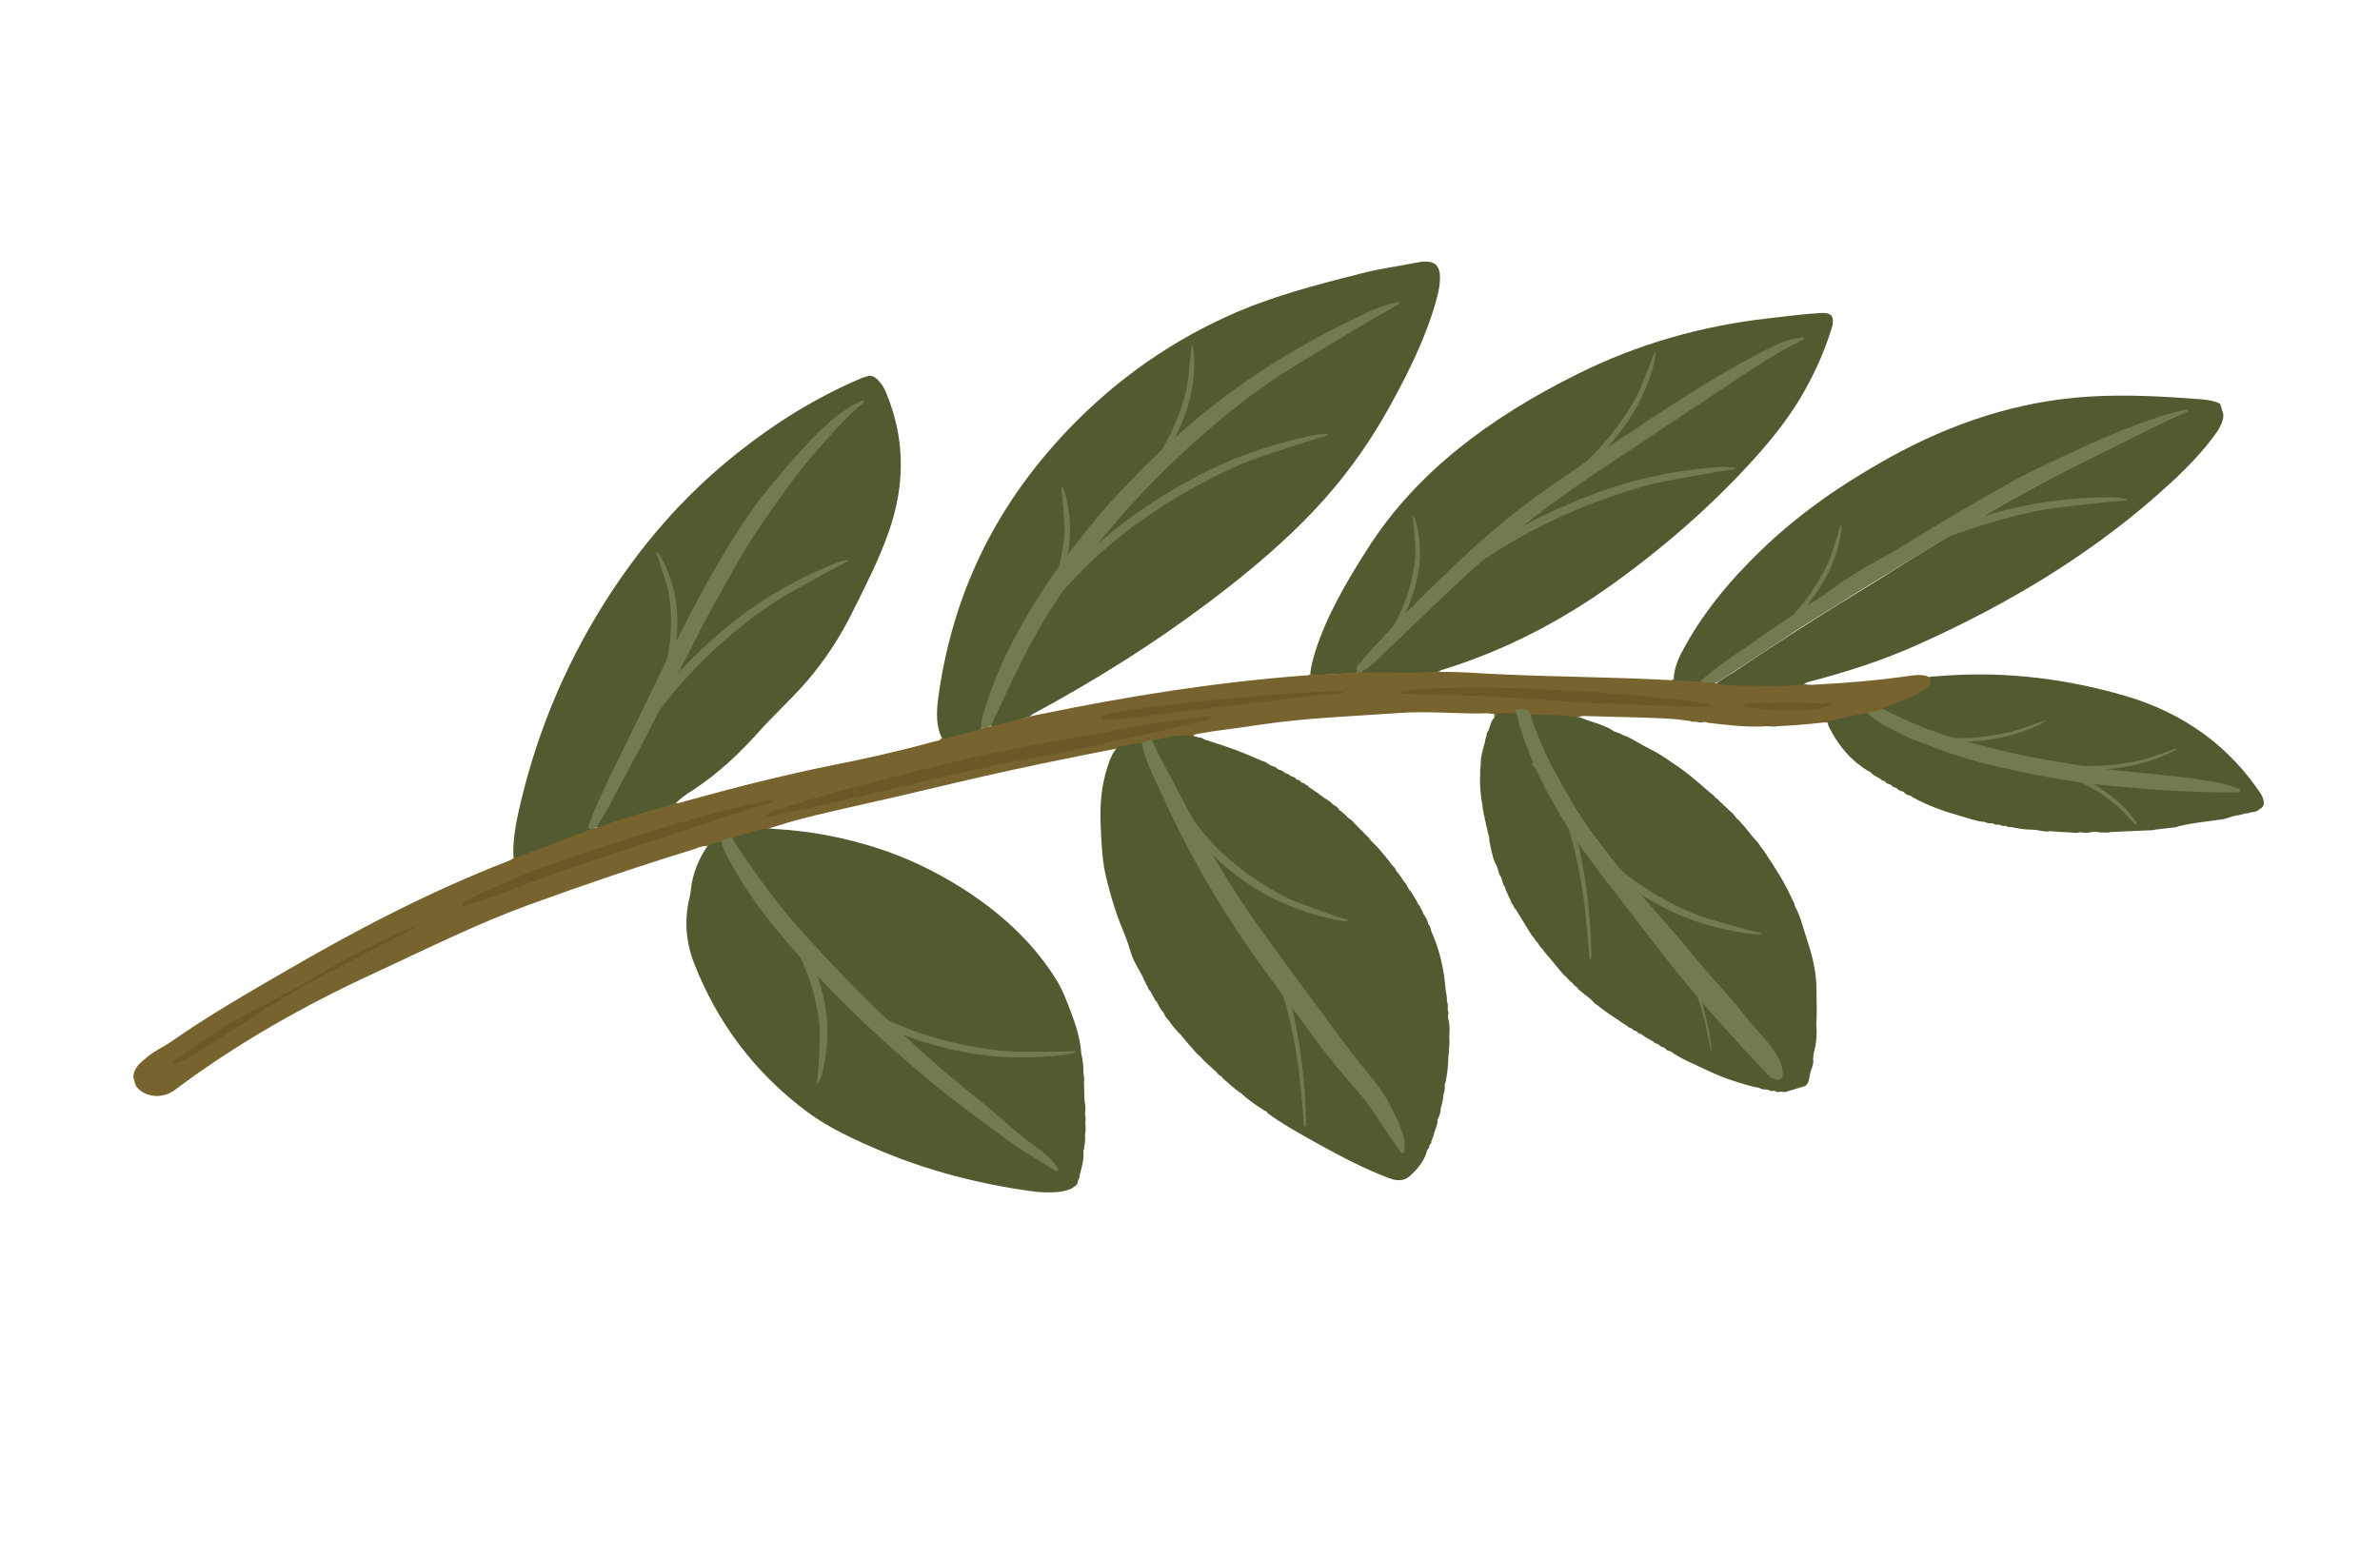 <?xml version="1.0" encoding="UTF-8"?> <svg xmlns="http://www.w3.org/2000/svg" width="217" height="142" viewBox="0 0 217 142" fill="none"> <g clip-path="url(#clip0_131_17150)"> <path d="M94.129 65.146C99.759 62.113 105.126 58.754 110.09 55.019C114.024 52.067 117.738 48.933 120.844 45.422C123.16 42.809 125.06 40.041 126.645 37.183C128.443 33.947 130.036 30.712 130.97 27.334C131.182 26.551 131.347 25.751 131.278 24.991C131.169 23.963 130.467 23.677 129.158 23.953C127.419 24.297 125.682 24.516 123.978 24.974C119.869 26.012 115.731 27.09 111.85 28.87C105.844 31.612 100.888 35.376 96.765 39.853C89.966 47.241 86.684 55.272 85.535 63.713C85.38 64.947 85.346 66.176 85.845 67.273C85.981 67.45 86.261 67.427 86.486 67.358C87.347 67.094 88.198 66.928 89.023 66.676C89.248 66.607 89.435 66.55 89.533 66.332C89.842 64.395 90.691 62.48 91.502 60.577C92.431 58.388 93.62 56.244 95.023 54.128C96.281 52.213 97.633 50.332 99.122 48.502C101.061 46.129 103.184 43.825 105.472 41.657C108.112 39.164 110.852 36.733 113.986 34.651C117.572 32.305 121.222 30.033 125.297 28.35C125.879 28.11 126.424 27.881 127.05 27.783C126.503 28.138 125.947 28.464 125.362 28.83C121.827 30.942 118.22 32.95 114.922 35.301C111.153 37.984 107.776 41.016 104.694 44.206C103.163 45.768 101.687 47.375 100.35 49.033C98.717 51.063 97.213 53.115 95.819 55.259C93.609 58.621 92.011 62.108 90.46 65.612C90.382 65.76 90.305 65.909 90.311 66.063C90.361 66.36 90.652 66.24 90.839 66.183C91.794 65.954 92.757 65.753 93.714 65.398C93.91 65.369 93.996 65.249 94.129 65.146Z" fill="#525A30"></path> <path d="M98.882 100.392C98.875 99.832 98.839 99.312 98.831 98.752C98.865 98.461 98.862 98.181 98.783 97.924C98.796 97.295 98.734 96.689 98.588 96.078C98.495 94.701 98.073 93.456 97.605 92.193C97.25 91.302 96.933 90.4 96.429 89.554C94.438 86.259 91.597 83.536 88.114 81.258C85.559 79.603 82.803 78.229 79.721 77.266C76.909 76.376 73.903 75.796 70.732 75.61C70.313 75.582 69.924 75.513 69.551 75.502C68.674 75.583 67.83 75.904 67.014 76.184C66.901 76.219 66.798 76.282 66.749 76.39C66.709 76.528 66.79 76.659 66.871 76.79C67.911 78.315 68.839 79.874 69.982 81.336C71.598 83.403 73.308 85.379 75.132 87.32C77.383 89.724 79.775 92.053 82.197 94.343C84.609 96.604 87.22 98.71 89.774 100.896C91.715 102.552 93.75 104.116 95.691 105.771C95.957 105.971 96.119 106.234 96.299 106.554C94.807 105.698 93.371 104.888 92.096 103.934C90.041 102.439 88.043 100.864 86.016 99.328C82.459 96.543 79.196 93.511 76.103 90.365C72.837 87.054 69.778 83.616 67.482 79.727C66.897 78.75 66.377 77.722 65.904 76.711C65.394 76.649 64.889 76.74 64.518 77.135C63.673 78.393 63.163 79.673 63.005 81.033C62.991 81.256 62.948 81.519 62.897 81.753C62.36 83.885 62.533 85.925 63.285 87.85C65.357 93.151 68.69 97.754 73.626 101.43C75.589 102.891 77.969 103.975 80.37 104.99C84.599 106.758 89.147 107.96 93.984 108.636C94.671 108.738 95.378 108.772 96.105 108.737C96.636 108.731 97.178 108.627 97.686 108.41C97.913 108.215 98.288 108.101 98.267 107.764C98.327 107.558 98.471 107.358 98.447 107.146C98.618 106.5 98.827 105.843 98.785 105.169C98.788 105.043 98.753 104.929 98.839 104.809C98.875 104.392 98.995 103.98 98.919 103.597C98.973 103.237 99.018 102.849 98.951 102.495C98.985 102.203 99.01 101.883 98.923 101.598C99.005 101.197 98.967 100.803 98.882 100.392Z" fill="#525A30"></path> <path d="M61.671 73.195C62.079 72.789 62.618 72.406 63.136 72.091C65.458 70.569 67.366 68.768 69.11 66.829C70.511 65.245 72.151 63.776 73.544 62.163C75.298 60.127 76.655 57.995 77.742 55.788C78.936 53.393 80.168 50.986 81.018 48.54C82.628 44.019 82.463 39.728 80.73 35.667C80.579 35.307 80.353 34.97 80.052 34.656C79.522 34.13 79.139 34.217 78.528 34.497C74.358 36.272 70.679 38.583 67.281 41.277C62.199 45.298 58.354 49.879 55.17 54.881C51.225 61.147 48.692 67.606 47.235 74.236C46.947 75.573 46.743 76.916 46.819 78.236C47.058 78.35 47.303 78.213 47.566 78.132C49.471 77.394 51.414 76.644 53.336 75.962C53.599 75.882 53.806 75.756 53.849 75.493C54.26 74.024 54.932 72.601 55.641 71.166C58.048 66.307 60.309 61.368 62.847 56.532C64.144 54.074 65.442 51.616 66.916 49.197C68.128 47.265 69.442 45.395 71.015 43.571C72.503 41.867 73.944 40.146 75.726 38.602C76.503 37.927 77.289 37.281 78.436 36.743C77.65 37.389 77.051 37.978 76.461 38.596C75.843 39.253 75.262 39.9 74.689 40.574C74.146 41.209 73.611 41.872 73.038 42.547C71.511 44.388 70.169 46.298 68.91 48.213C67.065 51.026 65.535 53.93 64.005 56.834C62.156 60.304 60.492 63.842 58.643 67.312C57.239 69.959 55.881 72.623 54.347 75.247C54.316 75.412 54.38 75.487 54.576 75.458C54.772 75.429 54.922 75.383 55.109 75.326C56.986 74.627 58.915 74.1 60.844 73.573C61.152 73.51 61.461 73.447 61.671 73.195Z" fill="#525A30"></path> <path d="M131.383 61.127C137.155 59.362 142.313 56.661 147.019 53.286C151.791 49.859 156.057 46.119 159.829 41.967C161.667 39.937 163.349 37.799 164.587 35.547C165.621 33.7 166.432 31.797 167.03 29.865C167.07 29.727 167.11 29.59 167.104 29.436C167.192 28.785 166.853 28.482 166.014 28.551C164.439 28.627 162.87 28.857 161.283 29.029C155.179 29.709 149.298 31.382 143.823 34.118C135.78 38.107 129.085 43.152 124.737 49.979C122.737 53.089 120.914 56.239 119.878 59.554C119.698 60.171 119.526 60.817 119.467 61.428C119.566 61.617 119.808 61.605 120.005 61.576C121.095 61.524 122.186 61.472 123.276 61.419C123.481 61.419 123.686 61.419 123.801 61.259C123.816 60.505 124.516 59.978 125.04 59.412C128.288 55.827 131.776 52.356 135.529 49.084C138.307 46.642 141.305 44.382 144.531 42.334C146.522 41.07 148.402 39.714 150.346 38.432C153.668 36.292 156.943 34.136 160.519 32.293C161.619 31.738 162.72 31.182 164.13 30.97C162.69 31.754 161.454 32.538 160.21 33.293C157.928 34.678 155.82 36.228 153.565 37.698C150.036 39.964 146.58 42.332 143.115 44.672C139.319 47.27 135.879 50.227 132.623 53.252C130.042 55.666 127.59 58.102 124.999 60.487C124.714 60.761 124.366 60.961 124.089 61.264C124.142 61.436 124.347 61.436 124.505 61.418C126.415 61.365 128.323 61.438 130.279 61.402C130.446 61.413 130.643 61.385 130.793 61.339C131.026 61.299 131.214 61.242 131.383 61.127Z" fill="#525A30"></path> <path d="M164.754 62.231C168.134 61.354 171.423 60.317 174.599 58.909C183.404 54.999 191.381 50.124 198.081 43.89C199.581 42.495 200.979 41.036 202.092 39.447C202.724 38.566 202.947 37.686 202.443 36.841C201.899 36.539 201.221 36.465 200.589 36.408C197.316 36.16 194.061 35.968 190.677 36.159C184.03 36.536 177.973 38.575 172.19 41.78C167.848 44.2 163.929 46.929 160.547 50.212C157.603 53.049 155.129 56.085 153.367 59.435C152.922 60.258 152.615 61.132 152.597 62.012C152.557 62.15 152.621 62.224 152.788 62.235C153.542 62.286 154.255 62.474 155.059 62.29C156.658 61.083 158.218 59.888 159.843 58.767C162.403 56.953 165.073 55.231 167.752 53.537C170.535 51.781 173.355 50.013 176.201 48.331C179.293 46.511 182.358 44.606 185.64 43.009C189.204 41.263 192.795 39.603 196.583 38.32C197.399 38.039 198.232 37.816 199.083 37.65C198.585 37.896 198.031 38.096 197.533 38.342C192.585 40.792 187.582 43.196 182.834 45.897C179.236 47.934 175.738 50.034 172.276 52.248C170.804 53.198 169.277 54.102 167.759 55.035C164.59 57.003 161.477 59.017 158.418 61.076C157.945 61.408 157.447 61.654 156.975 61.986C156.805 62.1 156.542 62.181 156.5 62.444C156.59 62.603 156.766 62.643 156.971 62.643C159.063 62.784 161.149 62.771 163.273 62.746C163.394 62.741 163.552 62.723 163.665 62.689C163.89 62.62 164.095 62.62 164.32 62.551C164.463 62.351 164.622 62.334 164.754 62.231Z" fill="#525A30"></path> <path d="M155.015 62.148C154.251 62.194 153.517 62.075 152.773 62.053C152.689 62.047 152.626 61.973 152.571 61.927C152.418 62.099 152.233 62.03 152.066 62.019C147.108 61.754 142.061 61.736 137.075 61.511C135.167 61.438 133.308 61.257 131.39 61.281C131.242 61.202 131.055 61.259 130.859 61.288C128.594 61.387 126.352 61.291 124.107 61.322C124.035 61.219 123.885 61.265 123.735 61.31C122.298 61.437 120.862 61.564 119.447 61.497C119.286 61.64 119.073 61.611 118.868 61.612C110.819 62.23 102.804 63.493 94.827 65.151C94.594 65.191 94.36 65.232 94.135 65.3C93.976 65.318 93.855 65.323 93.714 65.398C92.572 65.684 91.485 66.017 90.326 66.246C90 66.252 89.691 66.315 89.409 66.464C88.423 66.859 87.321 67.009 86.318 67.347C86.168 67.392 85.992 67.353 85.787 67.353C85.698 67.599 85.439 67.553 85.251 67.61C82.114 68.476 78.971 69.187 75.801 69.812C71.323 70.713 66.914 71.842 62.494 73.069C62.194 73.16 61.94 73.269 61.606 73.247C59.945 73.848 58.169 74.204 56.5 74.776C55.759 75.034 55.073 75.338 54.297 75.481C54.046 75.464 53.821 75.533 53.66 75.676C53.309 76.002 52.824 76.025 52.42 76.18C50.544 76.878 48.694 77.663 46.753 78.287C46.638 78.447 46.405 78.487 46.226 78.573C39.158 81.328 32.514 84.796 26.078 88.544C22.525 90.598 18.973 92.652 15.629 94.986C14.921 95.484 14.123 95.822 13.469 96.365C13.213 96.6 12.911 96.817 12.663 97.08C11.901 97.938 12.002 98.938 12.929 99.56C13.802 100.136 15.06 100.095 15.987 99.374C21.623 95.153 27.84 91.628 34.42 88.617C38.979 86.505 43.457 84.261 48.213 82.526C53.157 80.733 58.164 79.015 63.187 77.48C63.599 77.353 63.947 77.153 64.403 77.17C64.836 76.975 65.285 76.838 65.753 76.757C66.125 76.769 66.416 76.648 66.727 76.46C67.563 76.11 68.489 75.921 69.351 75.657C70.228 75.577 71.072 75.256 71.897 75.004C73.555 74.528 75.201 74.15 76.848 73.771C80.225 73.02 83.593 72.24 86.952 71.432C90.508 70.594 94.043 69.826 97.634 69.103C99.064 68.822 100.486 68.512 101.925 68.26C102.626 68.139 103.347 67.95 104.027 67.898C104.374 67.823 104.673 67.732 105.037 67.714C105.738 67.594 106.447 67.502 107.139 67.353C107.719 67.238 108.27 67.163 108.787 67.38C108.926 67.431 109.128 67.557 109.254 67.299C109.153 67.237 109.098 67.191 108.94 67.208C108.893 67.191 108.856 67.203 108.847 67.174C108.728 67.054 108.887 67.037 108.991 66.974C110.926 66.601 112.839 66.422 114.754 66.118C119.022 65.469 123.243 65.334 127.496 65.033C129.939 64.848 132.3 65.063 134.721 65.073C135.168 65.061 135.607 65.021 136.043 65.106C136.201 65.089 136.294 65.123 136.254 65.26C136.242 65.357 136.185 65.437 136.352 65.449C136.75 65.14 137.186 65.225 137.633 65.213C137.838 65.213 138.043 65.213 138.256 65.241C138.62 65.224 138.992 65.235 139.364 65.246C140.472 65.251 141.523 65.336 142.631 65.341C142.836 65.341 143.04 65.34 143.208 65.352C143.58 65.363 143.932 65.442 144.298 65.299C146.16 65.355 147.975 65.394 149.836 65.449C151.204 65.499 152.563 65.521 153.899 65.737C154.133 65.697 154.24 65.914 154.494 65.805C154.791 65.839 155.031 65.953 155.331 65.862C155.481 65.816 155.545 65.89 155.674 65.913C157.458 66.117 159.213 66.361 161.06 66.234C161.143 66.24 161.227 66.246 161.311 66.251C161.544 66.211 161.747 66.337 161.963 66.239C163.379 66.181 164.816 66.054 166.244 65.898C166.402 65.881 166.541 65.933 166.737 65.904C167.943 65.691 169.14 65.451 170.328 65.181C170.824 65.061 171.328 64.969 171.798 64.763C172.671 64.402 173.553 64.07 174.427 63.709C174.972 63.48 175.508 63.222 175.907 62.788C176.316 62.382 176.312 62.102 175.974 61.799C175.468 61.485 174.834 61.554 174.199 61.624C171.257 62.055 168.3 62.303 165.392 62.442C165.233 62.459 165.028 62.46 164.861 62.448C164.731 62.426 164.593 62.374 164.405 62.432C164.209 62.46 164.013 62.489 163.808 62.489C162.221 62.662 160.66 62.515 159.105 62.522C158.248 62.534 157.353 62.557 156.548 62.335C156.022 62.09 155.529 62.084 155.015 62.148Z" fill="#77632D"></path> <path d="M109.283 67.259C107.906 66.774 106.47 67.307 105.022 67.531C104.87 67.702 104.988 67.822 105.07 67.954C107.045 72.003 109.125 75.99 111.504 79.885C113.658 83.443 116.168 86.83 118.679 90.216C120.139 92.175 121.598 94.134 123.058 96.092C123.811 97.08 124.621 97.988 125.374 98.976C126.535 100.495 127.405 102.134 127.871 103.928C127.967 104.242 127.942 104.562 127.888 104.922C127.684 104.923 127.64 104.78 127.614 104.694C126.672 103.358 125.806 101.998 124.873 100.691C124.375 100 123.811 99.36 123.246 98.721C121.163 96.328 119.361 93.787 117.485 91.269C115.408 88.499 113.398 85.678 111.567 82.771C109.709 79.778 107.993 76.711 106.576 73.552C105.775 71.736 104.824 69.965 104.276 68.04C104.241 67.926 104.215 67.84 104.077 67.789C103.361 67.727 102.637 68.041 101.919 68.105C101.367 68.711 101.138 69.437 100.929 70.094C100.411 71.752 100.294 73.38 100.345 75.02C100.407 76.563 100.46 78.077 100.755 79.58C101.114 81.156 101.54 82.682 102.124 84.19C102.452 84.995 102.771 85.772 103.025 86.6C103.258 87.497 103.745 88.285 104.194 89.085C104.238 89.228 104.29 89.399 104.409 89.519C104.452 89.662 104.505 89.833 104.623 89.953C104.676 90.125 104.72 90.267 104.876 90.376C104.974 90.564 105.073 90.753 105.171 90.941C105.29 91.061 105.268 91.256 105.461 91.353C105.56 91.541 105.658 91.73 105.757 91.918C105.847 92.078 105.974 92.226 106.102 92.375C106.136 92.489 106.2 92.563 106.235 92.678C106.362 92.826 106.452 92.986 106.617 93.123C106.635 93.18 106.652 93.237 106.707 93.283C106.988 93.666 107.306 94.037 107.653 94.368C107.917 94.693 108.172 94.99 108.435 95.316C108.782 95.647 109.026 96.041 109.402 96.332C109.847 96.852 110.397 97.308 110.909 97.776C110.999 97.936 111.155 98.045 111.311 98.153C111.441 98.176 111.429 98.273 111.493 98.347C112.051 98.833 112.572 99.329 113.188 99.735C113.818 100.323 114.544 100.819 115.307 101.304C115.437 101.327 115.547 101.418 115.582 101.533C117.004 102.566 118.579 103.427 120.162 104.317C122.234 105.464 124.335 106.571 126.654 107.455C127.579 107.797 128.196 107.671 128.748 107.064C129.384 106.464 129.873 105.784 130.093 105.029C130.078 104.846 130.332 104.738 130.317 104.555C130.302 104.372 130.593 104.252 130.503 104.092C130.592 103.846 130.727 103.617 130.741 103.394C130.861 102.983 131.074 102.606 131.072 102.2C131.038 102.086 131.104 102.034 131.161 101.954C131.241 101.68 131.396 101.383 131.355 101.114C131.475 100.702 131.595 100.291 131.594 99.885C131.703 99.571 131.766 99.239 131.716 98.942C131.736 98.874 131.765 98.834 131.785 98.765C131.959 97.994 132.04 97.188 132.055 96.434C132.06 96.182 132.141 95.908 132.108 95.668C132.162 95.308 132.17 94.931 132.14 94.565C132.17 93.993 132.2 93.422 132.034 92.879C132.046 92.782 132.019 92.697 132.031 92.599C132.099 92.422 132.047 92.251 132.003 92.108C132 91.828 132.042 91.565 131.926 91.32C131.943 90.971 131.875 90.617 131.808 90.263C131.659 88.434 131.285 86.674 130.527 85.001C130.411 84.755 130.454 84.492 130.225 84.281C130.158 83.927 129.978 83.607 129.77 83.327C129.726 83.184 129.674 83.013 129.555 82.893C129.511 82.75 129.459 82.579 129.303 82.471C129.277 82.385 129.204 82.282 129.178 82.196C128.935 81.802 128.729 81.397 128.419 81.054C128.393 80.969 128.32 80.866 128.294 80.78C128.204 80.62 128.077 80.472 127.95 80.323C127.77 80.003 127.553 79.695 127.307 79.427C127.228 79.169 127.008 78.987 126.826 78.793C126.809 78.736 126.754 78.69 126.736 78.633C126.209 77.982 125.674 77.302 125.043 76.714C124.843 76.463 124.643 76.212 124.377 76.012C124.325 75.841 124.14 75.772 124.013 75.624C123.839 75.458 123.694 75.252 123.483 75.098C123.367 74.853 123.081 74.722 122.862 74.539C122.708 74.305 122.413 74.145 122.231 73.951C122.101 73.928 122.075 73.843 122.049 73.757C121.913 73.58 121.719 73.483 121.517 73.357C121.453 73.283 121.389 73.209 121.334 73.163C121.123 73.009 120.921 72.883 120.719 72.758C120.288 72.421 119.82 72.096 119.36 71.799C119.288 71.696 119.178 71.605 119.039 71.554C118.949 71.394 118.678 71.445 118.588 71.285C118.536 71.114 118.218 71.149 118.137 71.017C118.076 70.817 117.768 70.88 117.64 70.732L117.603 70.743L117.594 70.715C117.504 70.555 117.224 70.578 117.097 70.43L117.06 70.441L117.051 70.412C116.952 70.224 116.597 70.27 116.461 70.093L116.424 70.104L116.415 70.076C116.27 69.87 115.915 69.916 115.733 69.722C115.687 69.705 115.632 69.659 115.586 69.642C115.395 69.419 114.994 69.448 114.811 69.254C114.644 69.243 114.497 69.163 114.349 69.083C113.168 68.57 111.92 68.108 110.652 67.715C110.421 67.629 110.199 67.572 109.968 67.487C109.708 67.441 109.554 67.207 109.283 67.259Z" fill="#525A30"></path> <path d="M138.258 65.116C137.767 64.985 137.262 65.077 136.76 65.043C136.509 65.026 136.42 65.272 136.297 65.403C135.917 65.769 135.88 66.186 135.723 66.609C135.674 66.718 135.513 66.861 135.557 67.004C135.534 67.198 135.39 67.398 135.414 67.61C135.222 68.324 134.956 69.061 135.016 69.793C134.973 70.056 134.931 70.319 134.963 70.558C134.896 71.547 134.988 72.518 135.164 73.495C135.17 73.65 135.214 73.792 135.22 73.947C135.229 73.975 135.246 74.032 135.255 74.061C135.25 74.312 135.395 74.518 135.39 74.769C135.416 74.855 135.442 74.941 135.46 74.998C135.463 75.278 135.626 75.541 135.629 75.821C135.655 75.906 135.682 75.992 135.708 76.078C135.751 76.22 135.758 76.375 135.801 76.517C135.759 76.78 135.903 76.986 135.898 77.237C135.907 77.266 135.925 77.323 135.933 77.352C136.062 77.906 136.153 78.472 136.469 78.968C136.611 79.3 136.612 79.705 136.867 80.002C137 80.305 136.984 80.654 137.23 80.922C137.253 81.133 137.343 81.293 137.442 81.482C137.451 81.51 137.468 81.567 137.477 81.596C137.558 81.727 137.602 81.87 137.683 82.001C137.7 82.059 137.709 82.087 137.726 82.144C137.808 82.276 137.823 82.459 137.97 82.538C138.014 82.681 138.066 82.853 138.222 82.961C138.645 83.675 139.115 84.406 139.538 85.12C139.628 85.28 139.755 85.428 139.874 85.548C139.926 85.72 140.091 85.857 140.218 86.005C140.236 86.062 140.291 86.108 140.308 86.165C140.435 86.313 140.525 86.473 140.69 86.61C140.708 86.668 140.763 86.713 140.78 86.77C140.962 86.964 141.107 87.17 141.29 87.364C141.625 87.792 141.999 88.209 142.335 88.638C142.517 88.832 142.653 89.009 142.864 89.163C142.919 89.208 142.936 89.266 142.991 89.311C143.081 89.471 143.266 89.54 143.393 89.688C143.483 89.848 143.631 89.928 143.796 90.065C143.949 90.299 144.206 90.47 144.426 90.653C144.747 90.898 145.105 91.132 145.323 91.441C145.496 91.606 145.736 91.72 145.91 91.886C146.45 92.314 147.02 92.702 147.627 93.079C147.855 93.29 148.141 93.421 148.399 93.592C148.451 93.764 148.768 93.729 148.849 93.861C148.902 94.032 149.219 93.997 149.3 94.129C149.353 94.3 149.67 94.266 149.751 94.397C150.026 94.625 150.404 94.791 150.754 94.996C150.815 95.196 151.17 95.15 151.306 95.327C151.405 95.516 151.722 95.481 151.858 95.658C151.965 95.875 152.358 95.818 152.502 96.023C153.017 96.366 153.551 96.639 154.123 96.902C155.406 97.478 156.585 98.117 157.945 98.544C158.667 98.761 159.36 99.017 160.102 99.165C160.428 99.159 160.628 99.411 160.983 99.365C161.263 99.342 161.37 99.559 161.679 99.496C161.912 99.455 162.028 99.701 162.273 99.564C162.822 99.615 163.399 99.626 163.961 99.454C164.166 99.454 164.281 99.293 164.451 99.179C164.716 98.973 164.897 98.762 164.931 98.47C165.022 98.099 165.038 97.75 165.214 97.384C165.265 97.15 165.391 96.893 165.312 96.636C165.355 96.373 165.314 96.104 165.431 95.818C165.634 95.007 165.678 94.213 165.601 93.424C165.688 92.367 165.616 91.327 165.619 90.264C165.623 88.67 165.244 87.162 164.752 85.688C164.4 84.671 164.207 83.637 163.668 82.677C163.659 82.649 163.651 82.62 163.642 82.592C163.636 82.438 163.546 82.278 163.465 82.146C162.779 80.575 161.841 79.113 160.864 77.663C160.774 77.503 160.647 77.354 160.52 77.206C160.502 77.149 160.447 77.103 160.43 77.046C160.285 76.84 160.094 76.618 159.92 76.452C159.602 76.081 159.321 75.698 159.003 75.327C158.774 75.116 158.603 74.825 158.337 74.625C158.265 74.522 158.155 74.431 158.074 74.299C157.984 74.139 157.799 74.071 157.672 73.923C157.617 73.877 157.599 73.82 157.544 73.774C157.426 73.654 157.27 73.546 157.151 73.426C157.061 73.266 156.876 73.198 156.749 73.049C156.659 72.889 156.474 72.821 156.356 72.701C156.266 72.541 156.11 72.433 155.953 72.324C155.121 71.611 154.325 70.885 153.426 70.223C152.443 69.556 151.48 68.819 150.374 68.283C149.839 68.009 149.342 67.724 148.845 67.439C148.727 67.319 148.475 67.302 148.357 67.182C148.218 67.131 148.033 67.062 147.895 67.011C147.62 66.782 147.173 66.794 146.935 66.555C146.236 66.144 145.43 65.921 144.654 65.659C144.33 65.54 144.035 65.38 143.617 65.352C143.366 65.335 143.152 65.306 142.939 65.278C141.822 65.244 140.696 65.183 139.58 65.149C139.451 65.532 139.668 65.84 139.802 66.143C140.842 69.011 142.324 71.712 143.976 74.299C145.149 76.127 146.53 77.829 147.873 79.542C149.625 81.786 151.48 83.967 153.232 86.212C153.921 87.125 154.685 88.016 155.441 88.878C157.351 91.105 159.233 93.372 160.898 95.736C161.478 96.559 161.982 97.404 162.259 98.444C161.191 97.365 160.141 96.343 159.195 95.258C157.354 93.259 155.551 91.249 153.852 89.177C151.915 86.864 150.082 84.489 148.212 82.124C146.669 80.16 145.088 78.207 143.724 76.157C142.188 73.815 140.831 71.388 139.84 68.817C139.416 67.698 139.021 66.538 138.746 65.373C138.414 65.224 138.388 65.139 138.258 65.116Z" fill="#525A30"></path> <path d="M175.911 61.725C176.163 62.148 175.95 62.525 175.487 62.885C174.692 63.503 173.663 63.755 172.761 64.156C172.403 64.328 171.973 64.397 171.642 64.654C171.987 65.111 172.588 65.333 173.151 65.567C174.139 65.984 175.061 66.451 176.069 66.799C179.277 67.911 182.603 68.737 186.073 69.362C189.33 69.96 192.701 70.397 196.075 70.708C198.269 70.912 200.471 71.145 202.584 71.623C203.029 71.737 203.436 71.862 203.832 72.085C202.545 72.166 201.279 72.178 200.061 72.082C197.048 71.879 194.024 71.773 191.079 71.392C187.616 70.921 184.192 70.312 180.903 69.475C178.688 68.934 176.6 68.136 174.587 67.314C173.192 66.773 171.92 66.1 170.801 65.255C170.645 65.146 170.527 65.026 170.276 65.01C169.079 65.251 167.891 65.52 166.694 65.761C166.585 66.075 166.785 66.327 166.901 66.572C167.681 68.052 168.735 69.353 170.345 70.329C170.475 70.352 170.584 70.443 170.657 70.546C170.885 70.757 171.209 70.877 171.466 71.048C171.518 71.22 171.836 71.185 171.917 71.317C171.978 71.516 172.333 71.471 172.469 71.647C172.568 71.836 172.885 71.802 173.012 71.95C173.12 72.167 173.512 72.109 173.657 72.315C173.81 72.549 174.202 72.492 174.393 72.715C175.729 73.462 177.199 73.981 178.726 74.419C179.393 74.59 180.049 74.858 180.773 74.949C181.053 74.926 181.161 75.143 181.469 75.08C181.74 75.028 181.856 75.274 182.165 75.211C182.399 75.171 182.506 75.388 182.731 75.319C182.964 75.279 183.072 75.496 183.297 75.427C183.9 75.524 184.521 75.677 185.173 75.666C185.461 75.671 185.712 75.688 185.981 75.762C186.269 75.767 186.518 75.91 186.855 75.807C187.525 75.852 188.194 75.897 188.901 75.931C189.106 75.931 189.337 76.016 189.554 75.919C189.657 75.856 189.712 75.902 189.805 75.936C190.038 75.896 190.241 76.021 190.457 75.924C190.811 75.878 191.166 75.832 191.481 75.923C191.798 75.889 192.076 75.991 192.413 75.888C193.541 75.824 194.64 75.801 195.768 75.737C196.011 75.725 196.262 75.742 196.524 75.662C197.038 75.599 197.513 75.547 198.027 75.484C198.232 75.484 198.465 75.443 198.644 75.357C199.861 75.048 201.101 74.95 202.316 74.766C202.884 74.748 203.374 74.474 203.916 74.37C204.121 74.37 204.308 74.313 204.533 74.244C204.571 74.233 204.608 74.221 204.683 74.198C204.888 74.198 205.075 74.141 205.3 74.072C205.589 74.078 205.842 73.969 206.032 73.786C206.286 73.677 206.392 73.488 206.406 73.265C206.394 72.957 206.306 72.671 206.144 72.409C203.351 68.234 199.355 65.083 193.643 63.425C188.57 61.977 183.259 61.228 177.515 61.609C176.75 61.656 176.312 61.696 175.911 61.725Z" fill="#525A30"></path> <path d="M89.463 66.384C89.79 66.379 90.061 66.327 90.38 66.166C90.946 64.932 91.482 63.737 92.085 62.491C92.862 60.879 93.677 59.255 94.547 57.678C95.823 55.414 97.357 53.196 98.956 51.051C100.037 49.628 101.211 48.238 102.393 46.877C104.795 44.144 107.445 41.553 110.27 39.128C112.668 37.052 115.222 35.084 118.059 33.374C120.303 32 122.585 30.616 124.875 29.26C125.639 28.808 126.448 28.373 127.249 27.909C127.39 27.835 127.615 27.766 127.534 27.635C127.482 27.463 127.237 27.601 127.125 27.635C126.236 27.813 125.4 28.162 124.611 28.528C120.155 30.578 115.981 33.01 112.162 35.801C108.92 38.198 105.96 40.852 103.287 43.637C101.756 45.198 100.318 46.793 99.018 48.44C97.566 50.258 96.169 52.122 94.947 54.026C92.554 57.725 90.642 61.526 89.556 65.481C89.456 65.825 89.422 66.116 89.463 66.384Z" fill="#727A50"></path> <path d="M94.824 55.704C94.985 55.741 95.129 55.747 95.317 55.7C95.835 55.109 96.33 54.535 96.868 53.942C97.563 53.174 98.278 52.405 99.012 51.667C100.078 50.611 101.263 49.612 102.465 48.66C103.273 48.031 104.12 47.431 104.965 46.848C106.677 45.679 108.483 44.618 110.343 43.666C111.925 42.849 113.563 42.11 115.291 41.542C116.662 41.083 118.053 40.622 119.443 40.177C119.906 40.029 120.388 39.895 120.872 39.746C120.956 39.723 121.08 39.714 121.066 39.634C121.073 39.536 120.926 39.579 120.864 39.584C120.393 39.57 119.914 39.654 119.454 39.753C116.864 40.303 114.339 41.092 111.919 42.117C109.859 43.002 107.888 44.06 106.033 45.222C104.978 45.87 103.961 46.548 103.002 47.27C101.935 48.065 100.886 48.891 99.916 49.761C98.022 51.447 96.345 53.248 95.044 55.232C94.929 55.404 94.856 55.555 94.824 55.704Z" fill="#727A50"></path> <path d="M129.449 55.136C129.595 55.196 129.731 55.223 129.921 55.204C130.551 54.681 131.156 54.173 131.806 53.652C132.646 52.977 133.506 52.304 134.376 51.666C135.636 50.754 136.998 49.917 138.364 49.131C139.28 48.612 140.227 48.13 141.168 47.663C143.072 46.733 145.041 45.923 147.036 45.233C148.735 44.639 150.47 44.131 152.251 43.81C153.666 43.546 155.101 43.283 156.531 43.037C157.007 42.955 157.499 42.891 157.996 42.81C158.081 42.8 158.202 42.809 158.206 42.725C158.236 42.627 158.085 42.649 158.025 42.645C157.578 42.562 157.101 42.577 156.639 42.61C154.038 42.787 151.444 43.215 148.896 43.898C146.725 44.491 144.6 45.272 142.561 46.176C141.404 46.677 140.277 47.213 139.195 47.803C137.994 48.451 136.802 49.133 135.676 49.87C133.48 51.298 131.465 52.874 129.768 54.69C129.618 54.847 129.513 54.99 129.449 55.136Z" fill="#727A50"></path> <path d="M164.28 56.105C164.417 56.176 164.548 56.213 164.737 56.206C165.414 55.723 166.064 55.252 166.759 54.772C167.659 54.149 168.578 53.53 169.503 52.946C170.841 52.114 172.271 51.364 173.7 50.665C174.657 50.206 175.64 49.785 176.617 49.38C178.589 48.573 180.613 47.894 182.65 47.337C184.385 46.855 186.146 46.463 187.932 46.264C189.351 46.096 190.791 45.931 192.223 45.783C192.701 45.733 193.191 45.703 193.688 45.656C193.773 45.652 193.891 45.669 193.904 45.585C193.944 45.488 193.794 45.5 193.735 45.492C193.304 45.376 192.834 45.358 192.376 45.359C189.8 45.356 187.204 45.607 184.625 46.118C182.426 46.566 180.251 47.205 178.148 47.976C176.956 48.4 175.79 48.863 174.662 49.383C173.41 49.953 172.164 50.559 170.977 51.224C168.662 52.513 166.509 53.962 164.642 55.678C164.478 55.825 164.36 55.962 164.28 56.105Z" fill="#727A50"></path> <path d="M55.847 71.277C56.021 71.279 56.167 71.256 56.343 71.176C56.681 70.522 57.003 69.889 57.362 69.23C57.825 68.377 58.308 67.519 58.82 66.686C59.568 65.492 60.453 64.326 61.37 63.202C61.99 62.455 62.657 61.729 63.329 61.018C64.692 59.591 66.184 58.245 67.764 56.991C69.106 55.917 70.527 54.904 72.093 54.034C73.331 53.335 74.59 52.631 75.853 51.942C76.274 51.712 76.719 51.492 77.16 51.257C77.238 51.22 77.36 51.187 77.32 51.115C77.298 51.022 77.163 51.091 77.102 51.108C76.622 51.188 76.166 51.361 75.734 51.544C73.295 52.568 70.994 53.802 68.873 55.236C67.071 56.467 65.413 57.842 63.903 59.292C63.039 60.104 62.224 60.937 61.481 61.799C60.652 62.751 59.851 63.728 59.142 64.73C57.754 66.677 56.621 68.686 55.923 70.793C55.859 70.976 55.833 71.132 55.847 71.277Z" fill="#727A50"></path> <path d="M68.31 80.662C68.217 80.757 68.161 80.845 68.139 80.967C68.527 81.358 68.906 81.732 69.289 82.136C69.784 82.657 70.274 83.191 70.727 83.733C71.369 84.518 71.915 85.369 72.409 86.226C72.731 86.8 73.01 87.395 73.274 87.987C73.797 89.185 74.182 90.428 74.443 91.691C74.672 92.766 74.806 93.867 74.742 95.003C74.7 95.904 74.653 96.819 74.59 97.731C74.569 98.035 74.527 98.35 74.5 98.666C74.492 98.721 74.457 98.799 74.54 98.799C74.632 98.816 74.642 98.72 74.66 98.681C74.84 98.391 74.929 98.085 74.996 97.789C75.382 96.123 75.515 94.468 75.381 92.85C75.256 91.471 74.933 90.127 74.466 88.842C74.215 88.112 73.92 87.402 73.562 86.724C73.172 85.969 72.745 85.222 72.249 84.519C71.29 83.147 70.145 81.895 68.688 80.855C68.563 80.763 68.442 80.699 68.31 80.662Z" fill="#727A50"></path> <path d="M76.03 90.377C76.153 90.308 76.265 90.268 76.417 90.256C76.878 90.573 77.319 90.881 77.796 91.194C78.411 91.599 79.043 91.999 79.687 92.372C80.62 92.901 81.642 93.358 82.672 93.774C83.364 94.046 84.083 94.286 84.8 94.514C86.25 94.966 87.765 95.314 89.311 95.565C90.627 95.784 91.98 95.931 93.388 95.925C94.505 95.928 95.639 95.927 96.77 95.913C97.147 95.909 97.538 95.888 97.932 95.88C97.999 95.876 98.098 95.852 98.094 95.916C98.109 95.988 97.989 95.992 97.94 96.004C97.571 96.133 97.188 96.19 96.818 96.231C94.736 96.466 92.682 96.504 90.689 96.338C88.992 96.188 87.349 95.885 85.787 95.473C84.899 95.249 84.039 94.993 83.221 94.689C82.311 94.357 81.412 93.996 80.571 93.584C78.93 92.787 77.449 91.849 76.246 90.678C76.14 90.577 76.069 90.481 76.03 90.377Z" fill="#727A50"></path> <path d="M106.592 71.587C106.732 71.558 106.848 71.554 106.985 71.59C107.226 72.045 107.455 72.487 107.712 72.943C108.043 73.534 108.391 74.126 108.762 74.694C109.306 75.507 109.962 76.276 110.645 77.008C111.108 77.493 111.609 77.954 112.115 78.403C113.142 79.303 114.276 80.12 115.485 80.853C116.512 81.482 117.606 82.051 118.821 82.488C119.783 82.842 120.76 83.197 121.741 83.54C122.069 83.654 122.416 83.757 122.759 83.872C122.819 83.889 122.916 83.896 122.881 83.958C122.858 84.034 122.753 84 122.705 83.997C122.324 84.007 121.965 83.942 121.627 83.866C119.717 83.442 117.928 82.835 116.293 82.045C114.905 81.363 113.638 80.549 112.494 79.654C111.839 79.156 111.224 78.634 110.668 78.078C110.048 77.466 109.45 76.83 108.929 76.161C107.906 74.863 107.091 73.477 106.631 71.95C106.588 71.818 106.574 71.701 106.592 71.587Z" fill="#727A50"></path> <path d="M142.865 74.085C143.003 74.047 143.12 74.035 143.262 74.061C143.553 74.493 143.831 74.911 144.139 75.343C144.536 75.901 144.95 76.46 145.385 76.993C146.021 77.755 146.765 78.467 147.532 79.141C148.05 79.587 148.606 80.007 149.164 80.414C150.296 81.229 151.528 81.955 152.826 82.594C153.929 83.143 155.094 83.629 156.367 83.976C157.375 84.258 158.4 84.541 159.426 84.811C159.769 84.901 160.13 84.979 160.489 85.069C160.551 85.082 160.65 85.082 160.621 85.145C160.606 85.221 160.496 85.196 160.447 85.195C160.064 85.232 159.695 85.192 159.345 85.14C157.373 84.853 155.503 84.377 153.768 83.711C152.294 83.136 150.929 82.421 149.68 81.618C148.965 81.172 148.289 80.701 147.669 80.192C146.977 79.633 146.307 79.048 145.709 78.425C144.539 77.218 143.569 75.91 142.942 74.439C142.885 74.312 142.858 74.198 142.865 74.085Z" fill="#727A50"></path> <path d="M185.271 69.346C185.31 69.292 185.353 69.253 185.427 69.222C185.773 69.296 186.106 69.37 186.459 69.44C186.916 69.531 187.379 69.617 187.838 69.688C188.5 69.784 189.182 69.831 189.855 69.856C190.304 69.87 190.755 69.863 191.202 69.851C192.101 69.822 192.997 69.731 193.876 69.588C194.626 69.469 195.369 69.308 196.088 69.064C196.66 68.874 197.24 68.68 197.813 68.48C198.005 68.413 198.198 68.336 198.396 68.265C198.429 68.251 198.471 68.222 198.491 68.254C198.524 68.287 198.465 68.309 198.444 68.323C198.3 68.449 198.124 68.542 197.949 68.625C196.966 69.096 195.929 69.466 194.851 69.727C193.93 69.944 192.984 70.079 192.041 70.146C191.509 70.19 190.98 70.213 190.455 70.206C189.873 70.2 189.288 70.18 188.714 70.124C187.596 70.018 186.511 69.817 185.487 69.455C185.397 69.425 185.327 69.39 185.271 69.346Z" fill="#727A50"></path> <path d="M173.281 66.806C173.32 66.752 173.363 66.713 173.437 66.681C173.783 66.756 174.116 66.83 174.469 66.9C174.925 66.991 175.389 67.077 175.848 67.148C176.51 67.244 177.192 67.291 177.864 67.316C178.313 67.33 178.765 67.323 179.211 67.311C180.111 67.281 181.007 67.191 181.886 67.048C182.636 66.929 183.379 66.768 184.097 66.525C184.67 66.335 185.249 66.14 185.823 65.94C186.015 65.873 186.207 65.796 186.406 65.725C186.439 65.711 186.481 65.682 186.501 65.714C186.534 65.747 186.474 65.769 186.453 65.783C186.31 65.909 186.133 66.002 185.958 66.085C184.976 66.556 183.938 66.926 182.861 67.187C181.94 67.404 180.994 67.538 180.051 67.606C179.519 67.65 178.989 67.673 178.465 67.666C177.883 67.66 177.298 67.64 176.723 67.584C175.606 67.478 174.521 67.277 173.497 66.915C173.407 66.885 173.337 66.85 173.281 66.806Z" fill="#727A50"></path> <path d="M119.058 102.669C119.001 102.733 118.955 102.756 118.904 102.717C118.847 102.016 118.793 101.336 118.73 100.635C118.649 99.728 118.561 98.822 118.462 97.957C118.315 96.723 118.121 95.573 117.912 94.486C117.771 93.768 117.611 93.092 117.45 92.438C117.12 91.128 116.741 89.966 116.326 88.95C115.974 88.076 115.591 87.307 115.149 86.768C114.8 86.328 114.444 85.889 114.087 85.47C113.967 85.33 113.839 85.212 113.714 85.073C113.692 85.053 113.654 85.055 113.673 84.95C113.688 84.826 113.727 84.865 113.745 84.865C113.896 84.796 114.032 84.852 114.159 84.929C114.875 85.352 115.529 86.089 116.107 87.139C116.597 88.048 117.028 89.188 117.404 90.474C117.62 91.189 117.819 91.945 117.992 92.765C118.186 93.667 118.368 94.61 118.518 95.617C118.813 97.57 119.019 99.691 119.073 102.089C119.079 102.295 119.075 102.482 119.058 102.669Z" fill="#727A50"></path> <path d="M145.08 87.403C145.023 87.468 144.976 87.491 144.925 87.452C144.868 86.751 144.815 86.07 144.752 85.37C144.67 84.463 144.582 83.557 144.483 82.692C144.336 81.458 144.142 80.308 143.934 79.221C143.792 78.503 143.633 77.827 143.471 77.172C143.141 75.863 142.763 74.701 142.348 73.685C141.996 72.811 141.613 72.041 141.17 71.502C140.821 71.063 140.466 70.623 140.108 70.205C139.989 70.065 139.861 69.947 139.735 69.808C139.713 69.788 139.676 69.79 139.695 69.685C139.71 69.561 139.748 69.6 139.767 69.599C139.918 69.531 140.053 69.587 140.18 69.664C140.897 70.087 141.55 70.824 142.128 71.874C142.618 72.783 143.05 73.922 143.425 75.209C143.642 75.924 143.841 76.68 144.013 77.5C144.207 78.402 144.389 79.345 144.539 80.352C144.834 82.305 145.04 84.426 145.095 86.823C145.101 87.03 145.097 87.216 145.08 87.403Z" fill="#727A50"></path> <path d="M194.844 75.148C194.79 75.186 194.741 75.206 194.673 75.205C194.457 74.969 194.249 74.74 194.025 74.506C193.735 74.203 193.439 73.901 193.138 73.618C192.702 73.214 192.229 72.853 191.753 72.517C191.433 72.297 191.102 72.097 190.773 71.904C190.107 71.52 189.416 71.202 188.713 70.945C188.115 70.723 187.502 70.546 186.869 70.466C186.367 70.398 185.858 70.332 185.35 70.274C185.18 70.255 185.005 70.245 184.829 70.227C184.798 70.226 184.755 70.236 184.755 70.194C184.746 70.146 184.799 70.15 184.821 70.145C184.983 70.082 185.153 70.067 185.318 70.062C186.247 70.03 187.168 70.126 188.069 70.354C188.837 70.553 189.585 70.85 190.3 71.214C190.706 71.414 191.1 71.634 191.477 71.882C191.897 72.155 192.312 72.446 192.703 72.767C193.465 73.389 194.16 74.095 194.737 74.937C194.788 75.01 194.823 75.077 194.844 75.148Z" fill="#727A50"></path> <path d="M156.065 95.751C156.038 95.787 156.015 95.8 155.986 95.782C155.915 95.421 155.848 95.071 155.774 94.711C155.679 94.245 155.58 93.779 155.478 93.335C155.33 92.701 155.16 92.114 154.988 91.558C154.871 91.192 154.748 90.848 154.624 90.516C154.374 89.85 154.106 89.262 153.828 88.752C153.591 88.312 153.343 87.928 153.077 87.666C152.866 87.451 152.652 87.237 152.438 87.033C152.367 86.965 152.292 86.909 152.217 86.841C152.204 86.832 152.185 86.834 152.189 86.779C152.19 86.714 152.212 86.733 152.222 86.732C152.299 86.691 152.374 86.715 152.446 86.75C152.851 86.943 153.24 87.3 153.607 87.823C153.92 88.275 154.214 88.849 154.488 89.501C154.644 89.863 154.793 90.247 154.931 90.665C155.086 91.125 155.237 91.606 155.374 92.122C155.642 93.121 155.873 94.212 156.04 95.45C156.055 95.557 156.063 95.654 156.065 95.751Z" fill="#727A50"></path> <path d="M101.853 46.404C101.797 46.336 101.766 46.27 101.765 46.175C102.098 45.834 102.422 45.507 102.753 45.157C103.181 44.704 103.606 44.241 104.005 43.775C104.573 43.102 105.078 42.382 105.546 41.662C105.853 41.181 106.131 40.686 106.397 40.194C106.928 39.201 107.364 38.182 107.71 37.157C108.01 36.284 108.243 35.398 108.335 34.499C108.415 33.784 108.493 33.06 108.558 32.339C108.58 32.099 108.588 31.852 108.607 31.602C108.608 31.559 108.592 31.5 108.652 31.493C108.722 31.473 108.718 31.549 108.726 31.578C108.823 31.795 108.85 32.032 108.863 32.262C108.943 33.558 108.837 34.865 108.541 36.163C108.28 37.27 107.878 38.364 107.378 39.423C107.103 40.023 106.8 40.61 106.454 41.178C106.075 41.808 105.67 42.435 105.219 43.033C104.347 44.198 103.352 45.282 102.154 46.222C102.052 46.305 101.955 46.364 101.853 46.404Z" fill="#727A50"></path> <path d="M140.061 45.9C140.029 45.82 140.02 45.748 140.047 45.651C140.46 45.372 140.861 45.104 141.275 44.814C141.81 44.439 142.346 44.054 142.858 43.66C143.591 43.089 144.278 42.46 144.93 41.824C145.361 41.397 145.769 40.951 146.165 40.507C146.958 39.607 147.669 38.663 148.299 37.696C148.84 36.873 149.323 36.024 149.677 35.135C149.965 34.43 150.254 33.715 150.53 33.001C150.622 32.763 150.703 32.515 150.796 32.267C150.809 32.224 150.812 32.161 150.871 32.166C150.942 32.159 150.915 32.234 150.914 32.266C150.94 32.503 150.895 32.746 150.839 32.981C150.526 34.303 150.038 35.6 149.373 36.852C148.799 37.918 148.096 38.945 147.312 39.916C146.876 40.469 146.418 41.003 145.924 41.509C145.382 42.072 144.816 42.627 144.216 43.144C143.052 44.152 141.798 45.055 140.397 45.774C140.276 45.838 140.168 45.879 140.061 45.9Z" fill="#727A50"></path> <path d="M92.703 59.618C92.633 59.558 92.589 59.498 92.57 59.406C92.844 59.037 93.11 58.682 93.379 58.304C93.727 57.815 94.07 57.317 94.387 56.819C94.835 56.1 95.212 55.344 95.55 54.593C95.77 54.091 95.959 53.58 96.136 53.073C96.487 52.05 96.737 51.013 96.895 49.981C97.035 49.102 97.105 48.217 97.03 47.338C96.977 46.638 96.919 45.929 96.851 45.224C96.828 44.989 96.789 44.75 96.762 44.506C96.755 44.464 96.727 44.409 96.787 44.395C96.854 44.368 96.864 44.441 96.878 44.469C97.017 44.667 97.089 44.892 97.145 45.113C97.468 46.356 97.606 47.632 97.55 48.921C97.493 50.022 97.291 51.127 96.984 52.21C96.819 52.823 96.622 53.426 96.378 54.016C96.113 54.671 95.82 55.325 95.476 55.957C94.812 57.187 94.009 58.354 92.973 59.405C92.885 59.498 92.798 59.567 92.703 59.618Z" fill="#727A50"></path> <path d="M125.379 59.861C125.32 59.811 125.284 59.761 125.269 59.684C125.498 59.375 125.723 59.078 125.949 58.761C126.242 58.352 126.53 57.935 126.797 57.518C127.174 56.916 127.491 56.283 127.776 55.654C127.961 55.233 128.121 54.805 128.27 54.381C128.566 53.525 128.777 52.657 128.912 51.794C129.03 51.058 129.091 50.318 129.029 49.582C128.985 48.996 128.938 48.403 128.882 47.814C128.863 47.618 128.831 47.417 128.808 47.213C128.802 47.178 128.779 47.132 128.83 47.121C128.886 47.097 128.894 47.159 128.906 47.182C129.022 47.347 129.082 47.536 129.129 47.721C129.398 48.76 129.512 49.827 129.463 50.906C129.413 51.827 129.242 52.752 128.983 53.658C128.843 54.171 128.677 54.676 128.472 55.17C128.248 55.718 128.002 56.266 127.712 56.795C127.153 57.825 126.477 58.802 125.607 59.683C125.532 59.76 125.46 59.818 125.379 59.861Z" fill="#727A50"></path> <path d="M159.62 59.711C159.588 59.646 159.575 59.587 159.592 59.506C159.923 59.257 160.244 59.018 160.574 58.761C161.002 58.428 161.429 58.086 161.836 57.739C162.417 57.235 162.956 56.685 163.465 56.131C163.801 55.76 164.116 55.374 164.421 54.989C165.031 54.211 165.569 53.401 166.037 52.574C166.439 51.87 166.791 51.148 167.03 50.399C167.227 49.804 167.422 49.2 167.608 48.598C167.67 48.397 167.722 48.189 167.783 47.98C167.792 47.944 167.79 47.892 167.84 47.893C167.9 47.885 167.882 47.948 167.883 47.974C167.921 48.169 167.9 48.372 167.868 48.569C167.693 49.674 167.367 50.767 166.889 51.83C166.475 52.736 165.95 53.614 165.352 54.451C165.021 54.927 164.669 55.388 164.285 55.828C163.864 56.316 163.423 56.8 162.95 57.252C162.033 58.136 161.033 58.937 159.896 59.592C159.798 59.65 159.71 59.689 159.62 59.711Z" fill="#727A50"></path> <path d="M58.956 65.544C58.873 65.497 58.816 65.445 58.778 65.359C58.976 64.968 59.171 64.591 59.362 64.192C59.611 63.675 59.853 63.151 60.068 62.63C60.369 61.879 60.589 61.102 60.772 60.335C60.889 59.823 60.971 59.306 61.044 58.795C61.182 57.766 61.215 56.736 61.156 55.724C61.111 54.861 60.995 54.002 60.733 53.168C60.531 52.503 60.322 51.83 60.104 51.163C60.031 50.941 59.941 50.716 59.861 50.485C59.845 50.447 59.806 50.397 59.864 50.376C59.926 50.34 59.951 50.409 59.971 50.434C60.153 50.605 60.274 50.812 60.378 51.017C60.968 52.166 61.378 53.372 61.594 54.618C61.77 55.682 61.8 56.771 61.718 57.852C61.681 58.463 61.61 59.069 61.488 59.669C61.358 60.333 61.201 61.001 60.987 61.654C60.576 62.925 60.01 64.154 59.185 65.304C59.115 65.404 59.042 65.483 58.956 65.544Z" fill="#727A50"></path> <path d="M66.746 76.391C66.392 76.437 66.092 76.529 65.772 76.689C65.895 77.495 66.347 78.169 66.724 78.866C68.528 82.218 71.038 85.199 73.688 88.105C76.904 91.651 80.45 94.94 84.204 98.102C86.74 100.231 89.446 102.246 92.181 104.221C93.43 105.089 94.774 105.865 96.097 106.709C96.199 106.772 96.271 106.875 96.441 106.76C96.573 106.657 96.426 106.578 96.391 106.463C95.832 105.572 94.941 104.939 94.051 104.305C92.418 103.118 91.003 101.708 89.427 100.441C85.815 97.609 82.46 94.544 79.246 91.403C77.311 89.497 75.433 87.51 73.638 85.528C71.069 82.753 68.876 79.738 66.863 76.637C66.845 76.58 66.81 76.466 66.746 76.391Z" fill="#727A50"></path> <path d="M53.725 75.624C53.968 75.613 54.193 75.544 54.362 75.43C55.282 74.149 55.896 72.805 56.603 71.496C57.28 70.227 57.967 68.987 58.635 67.689C59.198 66.58 59.761 65.471 60.332 64.391C61.196 62.659 62.06 60.926 62.97 59.212C63.707 57.737 64.445 56.262 65.275 54.821C65.941 53.649 66.599 52.449 67.265 51.277C68.724 48.676 70.544 46.183 72.364 43.69C73.35 42.358 74.475 41.077 75.608 39.825C76.523 38.795 77.475 37.755 78.592 36.851C78.687 36.76 78.828 36.685 78.747 36.554C78.637 36.462 78.505 36.565 78.364 36.64C76.689 37.464 75.409 38.636 74.22 39.843C72.652 41.416 71.306 43.045 69.931 44.715C68.614 46.304 67.574 47.997 66.487 49.672C65.419 51.404 64.442 53.17 63.504 54.925C62.071 57.612 60.684 60.316 59.419 63.014C58.251 65.495 56.991 67.942 55.815 70.394C55.086 71.898 54.366 73.43 53.776 74.984C53.715 75.19 53.543 75.43 53.725 75.624Z" fill="#727A50"></path> <path d="M123.764 61.27C123.885 61.264 124.015 61.287 124.136 61.281C125.049 60.783 125.65 60.069 126.353 59.417C129.021 56.883 131.671 54.292 134.394 51.805C137.183 49.265 140.137 46.863 143.311 44.643C145.437 43.15 147.626 41.731 149.806 40.284C152.318 38.579 154.847 36.931 157.367 35.255C159.576 33.767 161.814 32.24 164.278 31.049C164.382 30.986 164.532 30.941 164.497 30.826C164.462 30.712 164.321 30.787 164.199 30.792C162.893 30.942 161.717 31.52 160.588 32.115C156.908 34.021 153.521 36.212 150.142 38.432C147.14 40.412 144.11 42.431 141.173 44.485C138.301 46.487 135.658 48.701 133.209 51.011C131.045 53.047 128.926 55.1 126.918 57.245C125.9 58.337 124.872 59.401 123.946 60.527C123.661 60.802 123.573 61.047 123.764 61.27Z" fill="#727A50"></path> <path d="M155.014 62.148C155.496 62.25 155.961 62.295 156.483 62.261C159.764 60.258 162.817 58.044 166.098 56.042C167.031 55.475 167.919 54.892 168.852 54.325C172.341 52.197 175.812 50.011 179.355 47.928C182.824 45.868 186.365 43.911 190.071 42.091C192.534 40.901 194.981 39.653 197.398 38.445C198.001 38.136 198.629 37.913 199.24 37.632C199.353 37.598 199.511 37.581 199.476 37.466C199.433 37.324 199.283 37.369 199.17 37.404C197.627 37.719 196.183 38.223 194.71 38.767C191.735 39.895 188.868 41.241 186.047 42.603C183.79 43.668 181.67 44.909 179.55 46.151C177.043 47.604 174.592 49.103 172.14 50.603C167.831 53.263 163.53 55.952 159.458 58.853C157.891 59.894 156.37 60.952 155.014 62.148Z" fill="#727A50"></path> <path d="M104.107 67.749C104.297 68.908 104.797 70.005 105.287 71.073C106.233 73.095 107.142 75.129 108.2 77.116C109.778 80.132 111.526 83.033 113.461 85.877C115.541 88.927 117.791 91.862 119.974 94.849C121.179 96.511 122.534 98.127 123.908 99.674C125.173 101.13 126.043 102.769 127.167 104.3C127.358 104.523 127.483 104.797 127.674 105.019C127.737 105.094 127.735 105.219 127.885 105.174C127.997 105.139 128.083 105.019 128.057 104.933C128.065 104.556 128.119 104.196 128.005 103.825C127.74 102.688 127.183 101.671 126.655 100.615C126.162 99.672 125.499 98.844 124.836 98.016C123.082 95.898 121.506 93.693 119.893 91.501C118.434 89.542 116.974 87.583 115.552 85.613C113.07 82.186 110.842 78.651 108.896 74.967C107.846 73.008 106.834 71.038 105.784 69.079C105.506 68.57 105.302 68.039 105.053 67.491C104.698 67.537 104.389 67.6 104.107 67.749Z" fill="#727A50"></path> <path d="M138.225 64.708C138.412 65.967 138.852 67.149 139.284 68.302C140.21 70.808 141.526 73.164 142.952 75.486C143.888 76.987 145.005 78.431 146.078 79.859C148.196 82.627 150.315 85.396 152.461 88.125C154.08 90.169 155.807 92.179 157.599 94.139C158.817 95.522 160.107 96.882 161.398 98.243C161.461 98.318 161.692 98.341 161.836 98.422C162.918 98.823 162.5 97.196 162.304 96.817C161.587 95.25 160.174 94.044 159.12 92.674C157.788 90.919 156.051 89.19 154.647 87.457C152.268 84.486 149.654 81.805 147.303 78.795C145.738 76.797 144.173 74.799 142.982 72.594C141.817 70.474 140.579 68.376 139.842 66.094C139.693 65.607 139.471 65.142 139.295 64.694C138.941 64.708 138.589 64.597 138.225 64.708Z" fill="#727A50"></path> <path d="M170.248 65.049C171.107 65.849 172.222 66.413 173.329 66.95C174.444 67.514 175.675 67.919 176.876 68.364C179.25 69.293 181.846 69.874 184.433 70.426C186.927 70.944 189.442 71.393 192.016 71.637C195.901 72.011 199.843 72.305 203.848 72.267C204.007 72.25 204.192 72.319 204.252 72.113C204.32 71.936 204.078 71.947 203.977 71.884C202.619 71.331 201.058 71.184 199.554 70.957C196.601 70.548 193.568 70.413 190.644 69.964C187.85 69.538 185.13 69.088 182.434 68.445C180.886 68.075 179.405 67.653 177.923 67.231C175.804 66.599 173.828 65.766 171.976 64.802C171.883 64.768 171.791 64.734 171.69 64.671C171.156 64.803 170.698 64.912 170.248 65.049Z" fill="#727A50"></path> <path d="M69.877 74.56C70.756 74.353 71.607 74.187 72.486 73.981C75.284 73.344 78.127 72.725 80.915 72.059C83.058 71.561 85.22 70.993 87.372 70.523C90.094 69.909 92.834 69.353 95.553 68.865C97.693 68.492 99.836 67.993 101.987 67.522C104.559 66.955 107.16 66.347 109.724 65.75C109.995 65.699 110.266 65.647 110.56 65.401C110.04 65.31 109.582 65.419 109.106 65.471C106.391 65.707 103.68 66.224 101.007 66.729C98.175 67.251 95.325 67.716 92.502 68.267C90.492 68.663 88.462 69.128 86.44 69.621C83.427 70.355 80.385 71.129 77.389 71.919C75.151 72.51 72.94 73.186 70.775 73.879C70.438 73.982 70.072 74.125 69.833 74.417C69.85 74.474 69.868 74.531 69.877 74.56Z" fill="#6C5826"></path> <path d="M70.505 72.994C69.423 73.074 68.44 73.344 67.448 73.585C63.546 74.496 59.732 75.694 55.927 76.92C52.487 78.002 49.065 79.142 45.748 80.625C44.63 81.123 43.494 81.564 42.495 82.182C42.362 82.285 42.053 82.348 42.152 82.536C42.251 82.725 42.496 82.588 42.683 82.53C44.22 82.061 45.721 81.476 47.269 80.909C48.555 80.423 49.841 79.936 51.135 79.478C53.77 78.579 56.396 77.651 59.057 76.837C60.819 76.299 62.563 75.703 64.307 75.107C66.267 74.414 68.234 73.875 70.211 73.24C70.269 73.159 70.39 73.154 70.505 72.994Z" fill="#6C5826"></path> <path d="M156.118 64.278C155.052 64.011 153.918 63.92 152.775 63.801C150.146 63.512 147.488 63.263 144.809 63.082C140.55 62.822 136.27 62.632 131.882 62.755C130.624 62.796 129.386 62.769 128.143 62.993C127.984 63.01 127.733 62.993 127.702 63.159C127.679 63.353 127.942 63.273 128.109 63.284C131.906 63.372 135.666 63.472 139.433 63.726C141.943 63.896 144.434 64.134 146.994 64.194C149.926 64.266 152.78 64.487 155.714 64.433C155.873 64.416 156.003 64.438 156.118 64.278Z" fill="#6C5826"></path> <path d="M122.515 63.088C121.502 62.992 120.513 63.107 119.497 63.137C116.589 63.276 113.641 63.553 110.739 63.847C107.519 64.175 104.283 64.446 101.047 65.123C100.972 65.146 100.935 65.157 100.86 65.18C100.672 65.238 100.364 65.301 100.341 65.495C100.336 65.746 100.636 65.655 100.841 65.655C102.555 65.63 104.265 65.326 105.964 65.119C110.547 64.561 115.131 64.003 119.714 63.445C120.508 63.359 121.31 63.301 122.112 63.243C122.308 63.214 122.429 63.209 122.515 63.088Z" fill="#6C5826"></path> <path d="M37.894 84.431C36.504 84.981 35.271 85.639 33.983 86.252C32.084 87.145 30.257 88.14 28.465 89.25C26.57 90.423 24.567 91.379 22.59 92.421C20.472 93.537 18.546 94.875 16.619 96.214C16.411 96.34 16.25 96.483 16.043 96.609C15.948 96.7 15.723 96.769 15.85 96.918C15.969 97.037 16.148 96.952 16.289 96.877C16.684 96.694 17.107 96.471 17.493 96.259C20.481 94.502 23.286 92.552 26.227 90.778C28.613 89.33 31.143 88.088 33.618 86.8C34.926 86.12 36.234 85.438 37.542 84.757C37.73 84.7 37.871 84.626 37.894 84.431Z" fill="#6C5826"></path> <path d="M159.26 64.504C160.235 64.612 161.2 64.817 162.261 64.805C163.453 64.815 164.654 64.854 165.897 64.63C166.251 64.584 166.58 64.453 166.917 64.349C167.03 64.315 167.096 64.264 167.107 64.166C167.11 64.041 166.997 64.075 166.885 64.109C165.44 64.208 164.037 64.043 162.612 64.073C161.512 64.097 160.442 64.08 159.36 64.161C159.239 64.167 159.08 64.184 159.023 64.264C158.954 64.442 159.121 64.453 159.26 64.504Z" fill="#6C5826"></path> </g> <defs> <clipPath id="clip0_131_17150"> <rect width="86.917" height="200" fill="white" transform="matrix(0.292 0.956 0.956 -0.292 0 58.474)"></rect> </clipPath> </defs> </svg> 